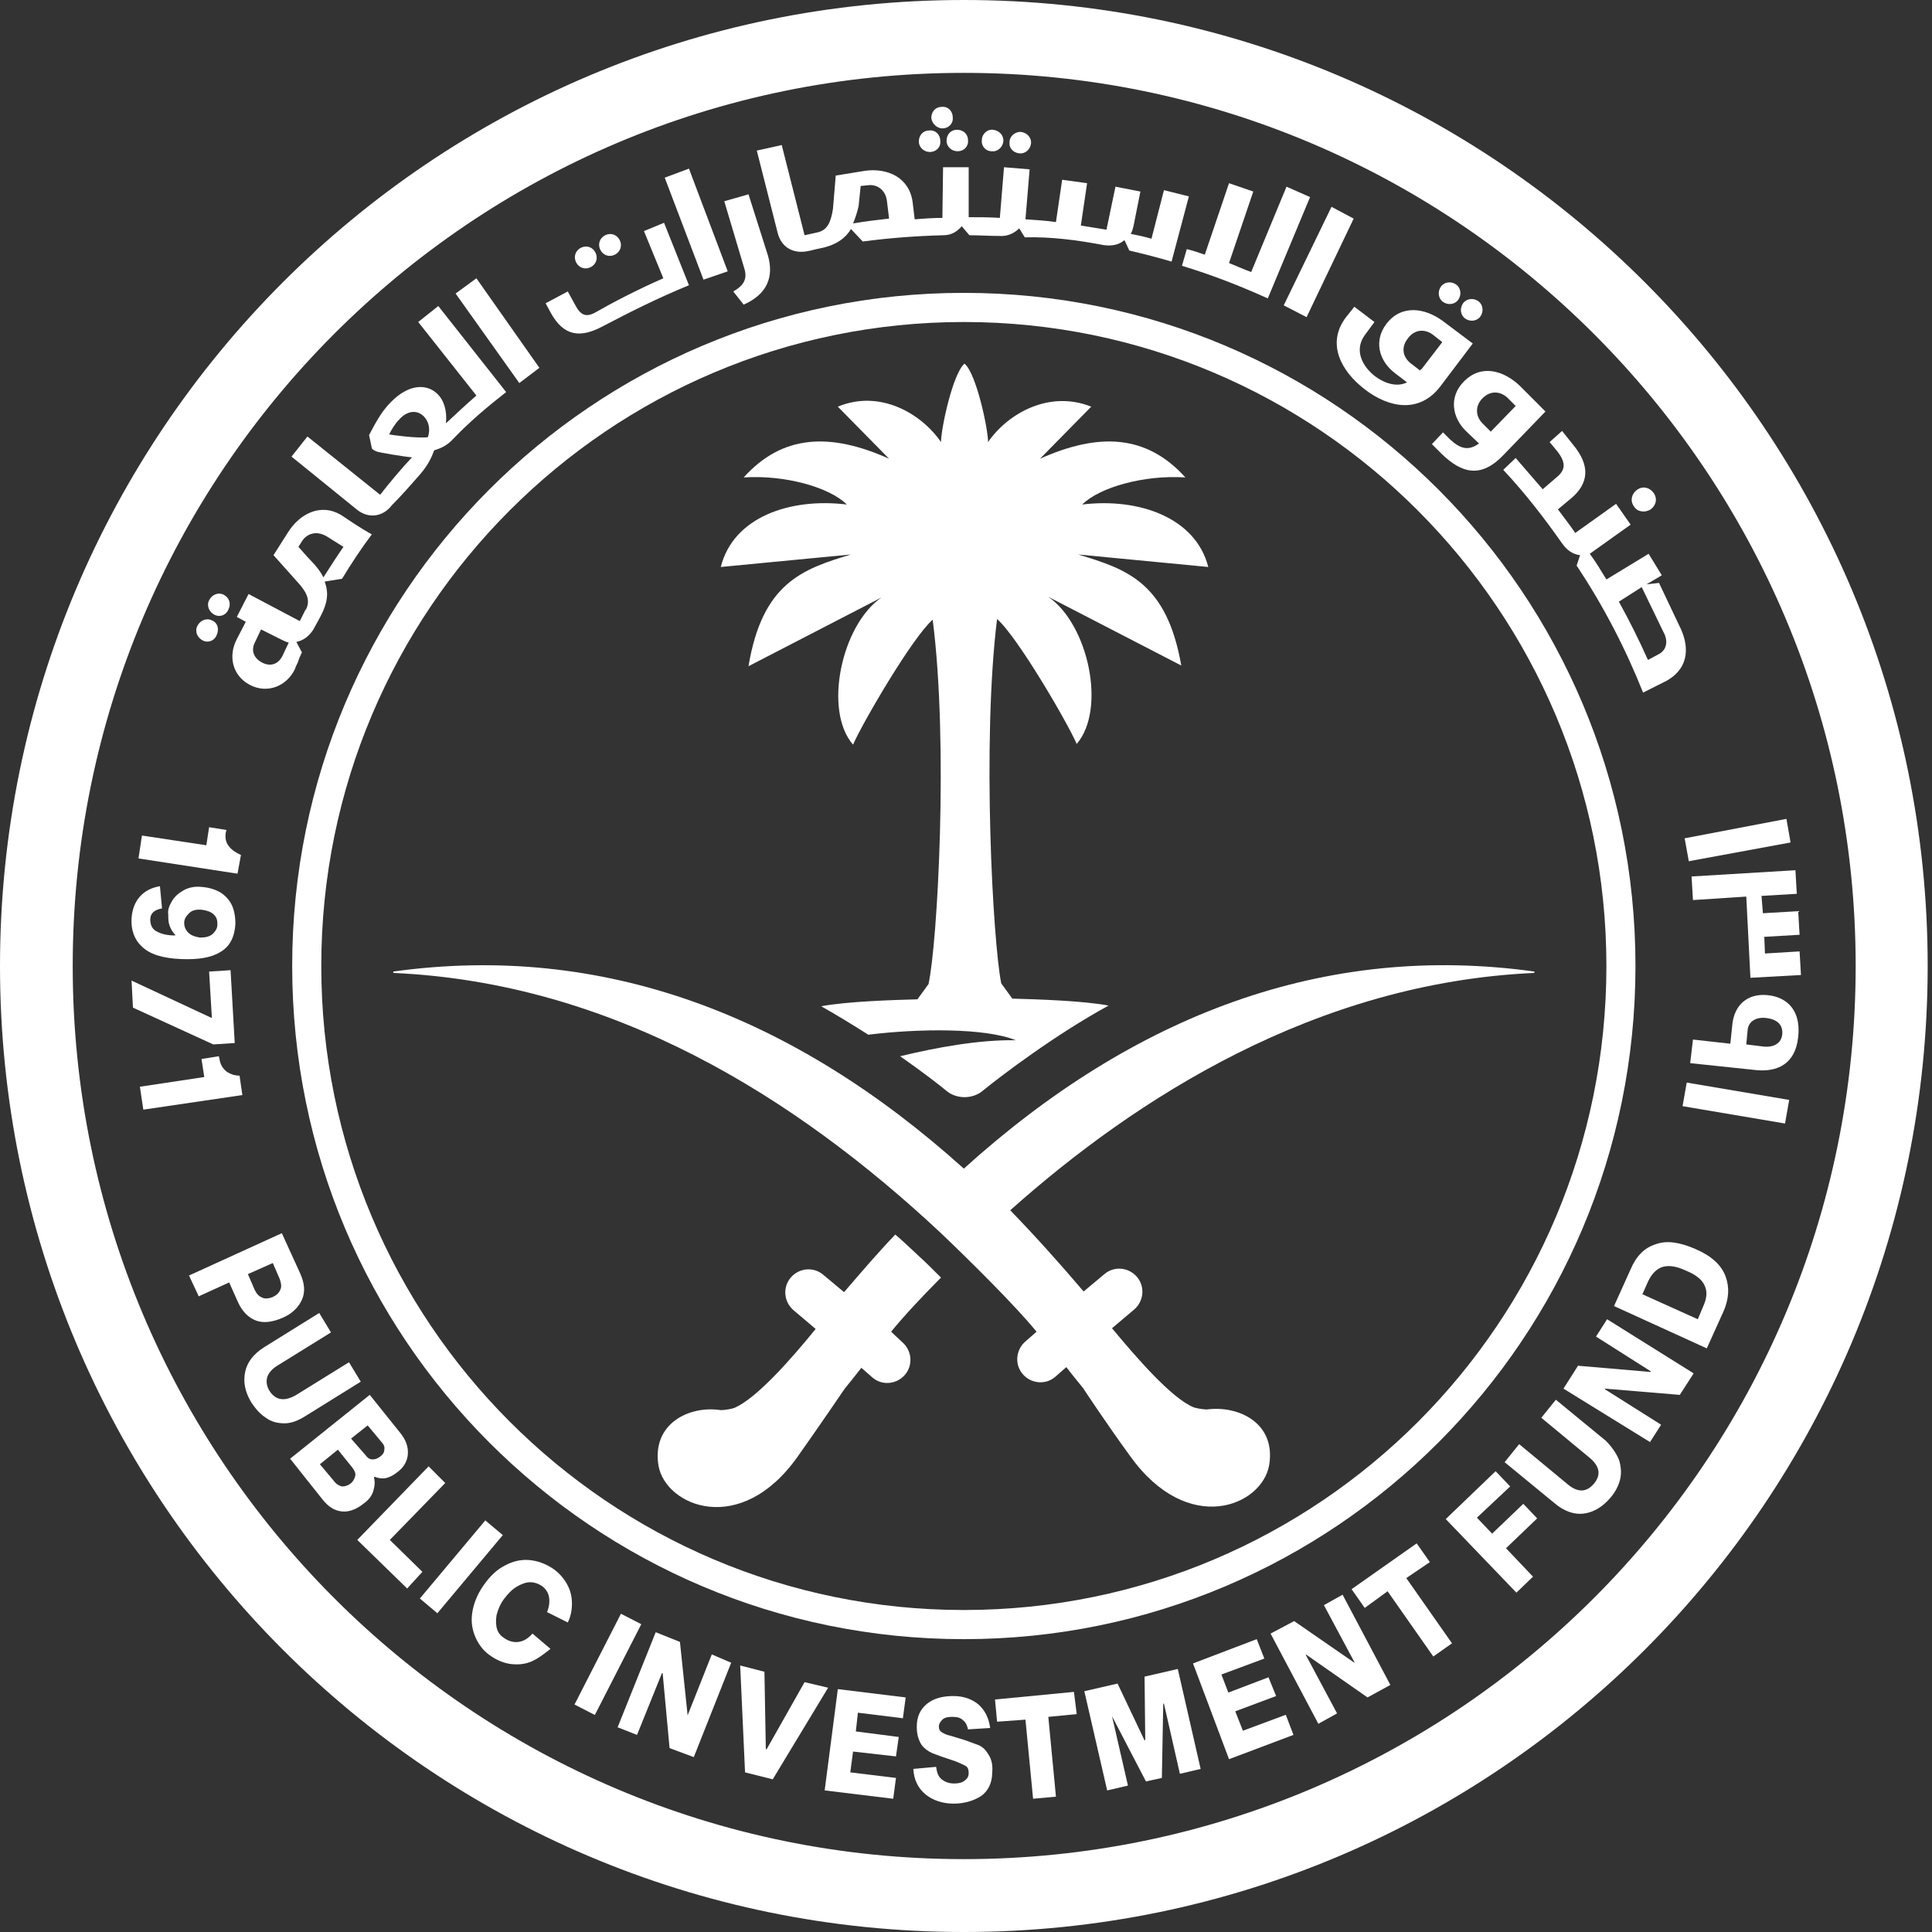 <svg width="85" height="85" viewBox="0 0 85 85" fill="none" xmlns="http://www.w3.org/2000/svg">
<rect x="0" y="0" width="85" height="85" fill="#333333" stroke="none"/>
<path d="M84.81 42.5C84.81 65.979 65.831 85 42.405 85C18.979 85 0 65.979 0 42.5C0 19.021 18.979 0 42.405 0C65.831 0 84.81 19.021 84.81 42.5ZM42.405 3.206C20.745 3.206 3.199 20.792 3.199 42.5C3.199 64.208 20.745 81.794 42.405 81.794C64.064 81.794 81.642 64.208 81.642 42.5C81.642 20.792 64.064 3.206 42.405 3.206Z" fill="white"/>
<path d="M42.405 12.885C26.077 12.885 12.855 26.136 12.855 42.5C12.855 58.865 26.077 72.116 42.405 72.116C58.733 72.116 71.954 58.865 71.954 42.5C71.954 26.136 58.733 12.885 42.405 12.885ZM42.405 70.834C26.777 70.834 14.135 58.133 14.135 42.5C14.135 26.838 26.808 14.167 42.405 14.167C58.002 14.167 70.675 26.868 70.675 42.5C70.675 58.163 58.033 70.834 42.405 70.834Z" fill="white"/>
<path d="M78.595 36.027L78.778 37.065L74.3 37.89L74.117 36.882L78.595 36.027Z" fill="white"/>
<path d="M78.717 48.392L78.534 49.43L74.026 48.667L74.209 47.629L78.717 48.392Z" fill="white"/>
<path d="M74.361 46.774L74.483 45.736L76.128 45.919L76.22 45.034C76.311 44.27 76.829 43.69 77.773 43.782C78.657 43.874 79.236 44.484 79.114 45.614C78.992 46.835 78.169 47.171 77.255 47.079L74.361 46.774ZM77.56 46.041C78.047 46.102 78.382 45.889 78.413 45.492C78.443 45.125 78.23 44.851 77.712 44.789C77.225 44.728 76.92 44.973 76.89 45.309L76.829 45.95L77.56 46.041Z" fill="white"/>
<path d="M79.174 41.126L77.621 41.217L77.651 41.95L79.174 41.858L79.235 42.896L77.011 43.019L76.829 39.446L74.483 39.599L74.422 38.561L78.991 38.286L79.052 39.324L77.499 39.416L77.56 40.179L79.113 40.087L79.174 41.126Z" fill="white"/>
<path d="M10.449 38.439L6.093 37.768L6.245 36.76L9.078 37.188L9.2 36.394L9.962 36.516L9.931 36.638C9.901 36.882 9.931 37.065 10.084 37.249C10.205 37.401 10.388 37.523 10.601 37.615L10.449 38.439Z" fill="white"/>
<path d="M7.555 39.661C7.677 39.447 7.859 39.295 8.073 39.172C8.286 39.05 8.56 38.989 8.865 39.02C9.23 39.05 9.505 39.142 9.748 39.295C9.961 39.447 10.144 39.661 10.236 39.905C10.327 40.15 10.357 40.394 10.357 40.638C10.327 41.218 10.114 41.645 9.687 41.89C9.291 42.134 8.712 42.226 7.981 42.195C7.159 42.164 6.58 41.981 6.245 41.645C5.91 41.34 5.758 40.913 5.788 40.394C5.818 39.997 5.94 39.691 6.154 39.447C6.367 39.203 6.671 39.05 7.037 38.989L7.128 39.966C6.793 40.027 6.611 40.18 6.611 40.455C6.611 40.699 6.702 40.882 6.885 40.974C7.098 41.096 7.372 41.157 7.707 41.157V41.127C7.585 41.004 7.524 40.882 7.463 40.73C7.403 40.577 7.403 40.424 7.403 40.241C7.372 40.058 7.433 39.875 7.555 39.661ZM8.316 40.18C8.195 40.302 8.103 40.424 8.103 40.607C8.103 40.76 8.164 40.913 8.286 41.035C8.408 41.157 8.591 41.218 8.804 41.249C9.017 41.249 9.2 41.218 9.352 41.096C9.474 40.974 9.565 40.852 9.565 40.669C9.565 40.485 9.535 40.363 9.413 40.241C9.291 40.119 9.108 40.058 8.895 40.027C8.621 39.997 8.438 40.058 8.316 40.18Z" fill="white"/>
<path d="M5.849 44.332L5.788 43.142L9.322 44.79L9.2 42.745L10.144 42.684L10.327 45.889L9.383 45.95L5.849 44.332Z" fill="white"/>
<path d="M10.662 48.178L6.306 48.82L6.154 47.812L8.987 47.385L8.865 46.591L9.627 46.469L9.657 46.591C9.688 46.835 9.809 47.018 9.962 47.14C10.145 47.263 10.327 47.324 10.54 47.324L10.662 48.178Z" fill="white"/>
<path d="M72.624 22.411C72.868 22.227 72.929 21.922 72.746 21.678C72.564 21.434 72.259 21.372 72.015 21.556C71.772 21.739 71.711 22.044 71.893 22.288C72.046 22.533 72.381 22.563 72.624 22.411Z" fill="white"/>
<path d="M73.873 27.509L72.99 25.646L72.442 25.708L73.112 25.311L72.533 24.364L70.675 25.494C70.431 25.097 70.218 24.731 69.944 24.364L71.741 23.082L71.101 22.166L69.304 23.448C69.06 23.082 68.786 22.746 68.542 22.41L69.091 21.952C69.913 21.28 69.974 20.487 69.213 19.571L68.725 18.96L68.177 19.449L68.481 19.815C68.908 20.334 68.877 20.67 68.512 20.975L67.872 21.525C67.476 21.067 67.08 20.609 66.684 20.151L66.136 20.67C67.08 21.677 67.933 22.776 68.725 23.906C68.938 24.212 69.213 24.395 69.517 24.425L69.365 24.883C70.522 26.623 71.497 28.486 72.289 30.471L73.325 29.951C74.391 29.341 74.3 28.333 73.873 27.509ZM72.96 28.791L72.503 29.035C72.107 28.15 71.68 27.295 71.223 26.471L72.228 25.83L73.173 27.784C73.416 28.211 73.325 28.608 72.96 28.791Z" fill="white"/>
<path d="M64.796 15.113L63.364 17.006C62.45 18.197 61.11 17.953 60.043 17.128C59.008 16.335 58.337 15.114 59.221 13.953L59.586 13.495L60.47 14.167L60.043 14.747C59.556 15.419 59.952 16.151 60.531 16.579C60.957 16.884 61.475 17.037 61.902 16.823L61.384 16.426C60.653 15.877 60.439 14.991 60.988 14.259C61.658 13.373 62.694 13.556 63.455 14.106L64.796 15.113ZM63.029 14.716C62.694 14.472 62.237 14.472 61.932 14.9C61.627 15.297 61.719 15.724 62.084 15.999L62.48 16.304C62.48 16.274 62.511 16.243 62.541 16.243L63.455 15.052L63.029 14.716ZM63.486 13.282C63.273 13.129 63.242 12.824 63.394 12.61C63.547 12.396 63.851 12.366 64.064 12.518C64.278 12.671 64.308 12.976 64.156 13.19C64.004 13.404 63.699 13.434 63.486 13.282ZM64.461 14.014C64.247 13.862 64.217 13.556 64.369 13.343C64.522 13.129 64.826 13.098 65.039 13.251C65.253 13.404 65.283 13.709 65.131 13.923C64.978 14.136 64.674 14.167 64.461 14.014Z" fill="white"/>
<path d="M67.994 18.105L66.166 19.998C65.161 21.067 64.308 20.823 63.425 19.968L62.998 19.54L63.486 19.021L63.79 19.326C64.247 19.754 64.613 19.846 65.07 19.51L64.521 18.991C63.851 18.349 63.76 17.433 64.399 16.792C65.161 15.998 66.166 16.304 66.867 16.976L67.994 18.105ZM65.587 18.991L66.684 17.861L66.319 17.495C66.014 17.22 65.587 17.159 65.222 17.525C64.887 17.861 64.917 18.319 65.222 18.624L65.587 18.991Z" fill="white"/>
<path d="M27.051 11.205C27.295 11.082 27.387 10.808 27.265 10.563C27.143 10.319 26.869 10.228 26.625 10.35C26.381 10.472 26.29 10.747 26.412 10.991C26.534 11.235 26.808 11.327 27.051 11.205Z" fill="white"/>
<path d="M25.985 11.755C26.229 11.633 26.321 11.358 26.199 11.114C26.077 10.869 25.803 10.778 25.559 10.9C25.315 11.022 25.224 11.297 25.346 11.541C25.468 11.785 25.742 11.877 25.985 11.755Z" fill="white"/>
<path d="M41.644 6.197C41.644 6.442 41.857 6.655 42.131 6.655C42.405 6.655 42.618 6.442 42.588 6.167C42.588 5.892 42.375 5.709 42.1 5.709C41.826 5.709 41.644 5.923 41.644 6.197Z" fill="white"/>
<path d="M40.912 6.687C41.186 6.687 41.4 6.473 41.369 6.198C41.369 5.923 41.156 5.71 40.882 5.74C40.608 5.74 40.425 5.954 40.425 6.229C40.425 6.473 40.638 6.687 40.912 6.687Z" fill="white"/>
<path d="M41.461 5.649C41.735 5.649 41.948 5.435 41.917 5.16C41.917 4.885 41.704 4.672 41.43 4.702C41.156 4.702 40.973 4.916 40.973 5.191C41.004 5.435 41.217 5.649 41.461 5.649Z" fill="white"/>
<path d="M44.842 6.747C45.116 6.778 45.329 6.564 45.36 6.32C45.39 6.045 45.177 5.832 44.903 5.801C44.659 5.801 44.415 5.984 44.415 6.259C44.385 6.503 44.568 6.717 44.842 6.747Z" fill="white"/>
<path d="M43.624 6.655C43.898 6.686 44.111 6.472 44.142 6.228C44.172 5.953 43.959 5.739 43.685 5.709C43.441 5.678 43.197 5.892 43.197 6.167C43.167 6.442 43.38 6.655 43.624 6.655Z" fill="white"/>
<path d="M30.311 12.549L29.215 9.801L28.331 10.167L29.184 12.243C28.057 12.732 26.838 13.373 26.26 13.709C25.803 13.983 25.559 13.892 25.315 13.434L24.98 12.823L24.005 13.342L24.219 13.739C24.797 14.808 25.529 14.869 26.473 14.38C27.691 13.739 28.971 13.098 30.311 12.549Z" fill="white"/>
<path d="M48.528 10.778C48.894 10.839 49.229 10.778 49.472 10.564L49.686 11.022C50.325 11.175 50.935 11.327 51.544 11.51L52.306 8.64L51.209 8.366L50.66 10.503C50.356 10.411 50.051 10.35 49.747 10.289C49.807 10.197 49.838 10.075 49.868 9.953L50.173 8.427L49.076 8.213L48.68 10.106C48.315 10.045 47.919 9.984 47.553 9.923L47.827 8.06L46.731 7.908L46.457 9.77C46.06 9.709 45.543 9.678 45.116 9.648L45.299 7.45L44.172 7.358L43.989 9.587C43.532 9.556 43.075 9.556 42.618 9.556V7.358H41.491L41.461 9.587C41.034 9.587 40.638 9.617 40.242 9.648L40.151 8.885C39.998 7.786 39.023 7.389 38.079 7.511L36.769 7.724L36.647 9.19C36.556 9.77 36.404 10.136 35.947 10.228L35.398 10.35L34.393 6.381L33.296 6.625L34.21 10.228C34.363 10.869 34.88 11.175 35.52 11.052C35.703 11.022 35.886 10.961 36.069 10.93C36.708 10.808 37.165 10.533 37.439 10.075L37.957 10.625C39.115 10.472 40.303 10.381 41.491 10.35C41.857 10.35 42.1 10.197 42.313 9.953L42.649 10.35C43.075 10.35 43.532 10.381 43.959 10.381C44.324 10.411 44.629 10.259 44.842 10.045L45.086 10.442C46.243 10.411 47.401 10.564 48.528 10.778ZM37.531 9.831C37.622 9.617 37.714 9.343 37.775 9.068L37.866 8.182L38.17 8.152C38.566 8.091 38.963 8.335 39.023 8.854L39.115 9.617C38.567 9.678 38.049 9.74 37.531 9.831Z" fill="white"/>
<path d="M57.637 8.671L56.601 8.213L55.047 11.968C54.712 11.846 54.377 11.694 54.072 11.572L55.139 8.427L54.072 8.06L53.006 11.205C52.732 11.114 52.488 11.022 52.214 10.961L52.001 11.694C53.311 12.091 54.56 12.579 55.778 13.129L57.637 8.671Z" fill="white"/>
<path d="M29.245 7.816L30.311 7.419L32.017 11.938L30.951 12.304L29.245 7.816Z" fill="white"/>
<path d="M33.784 11.236C34.058 12.182 33.754 12.945 32.718 13.403L32.261 12.823C32.687 12.579 32.901 12.304 32.748 11.816L31.865 8.854L32.931 8.549L33.784 11.236Z" fill="white"/>
<path d="M58.581 9.099L59.556 9.618L57.484 13.953L56.479 13.434L58.581 9.099Z" fill="white"/>
<path d="M9.322 27.295C9.078 27.173 8.804 27.295 8.682 27.54C8.56 27.784 8.682 28.058 8.926 28.181C9.169 28.303 9.444 28.181 9.535 27.936C9.657 27.662 9.566 27.387 9.322 27.295Z" fill="white"/>
<path d="M9.84 26.165C9.596 26.043 9.322 26.165 9.2 26.409C9.078 26.654 9.2 26.928 9.444 27.05C9.688 27.173 9.962 27.05 10.053 26.806C10.175 26.562 10.084 26.287 9.84 26.165Z" fill="white"/>
<path d="M16.359 23.509C16.237 23.448 15.81 23.204 15.049 22.685C14.135 22.105 13.191 22.593 12.673 23.418L12.033 24.425L13.069 25.585C13.465 26.013 13.678 26.379 13.465 26.807L13.434 26.837L13.373 26.959L13.191 27.326L10.936 26.135L10.418 27.143L10.814 27.356L10.418 28.12C10.022 28.883 10.236 29.738 10.997 30.135C11.759 30.532 12.612 30.196 12.977 29.433L13.008 29.341C13.069 29.219 13.13 29.097 13.16 28.974L13.282 28.7L13.038 28.242C13.343 28.181 13.586 27.997 13.769 27.723C13.861 27.57 14.104 27.112 14.104 27.112C14.409 26.532 14.47 26.105 14.287 25.585L15.049 25.463C15.475 24.761 15.902 24.12 16.359 23.509ZM12.429 28.852C12.246 29.219 11.911 29.341 11.546 29.158C11.18 28.974 11.028 28.639 11.21 28.272L11.485 27.692L12.338 28.12C12.459 28.181 12.581 28.242 12.703 28.272L12.429 28.852ZM14.287 25.311L14.226 25.402C14.135 25.189 13.891 24.883 13.739 24.731C13.586 24.578 13.13 24.059 13.13 24.059L13.282 23.815C13.495 23.479 13.922 23.326 14.379 23.601L15.11 24.059C14.835 24.456 14.561 24.883 14.287 25.311Z" fill="white"/>
<path d="M18.522 20.822C18.826 20.456 18.979 20.15 19.101 19.814C19.375 19.723 19.649 19.631 19.954 19.295C20.654 18.563 21.446 17.891 22.269 17.25L19.283 13.464L18.4 14.166L20.959 17.402C20.502 17.799 20.045 18.227 19.619 18.624C19.68 18.074 19.527 17.586 19.223 17.311C18.766 16.883 17.974 16.883 17.181 17.708C16.755 18.135 16.481 18.685 16.237 19.143C16.237 19.143 16.359 19.692 16.359 19.723C16.389 19.784 16.511 19.845 16.603 19.875C16.694 19.906 17.73 20.089 18.126 20.12C17.638 20.639 17.181 21.188 16.724 21.768L13.526 19.204L12.825 20.089L15.689 22.41C16.207 22.837 16.846 22.745 17.242 22.226C17.699 21.768 18.095 21.311 18.522 20.822ZM17.12 19.112C17.242 18.868 17.395 18.624 17.578 18.441C17.913 18.074 18.339 18.013 18.644 18.318C18.857 18.532 18.948 18.868 18.826 19.234C18.369 19.295 17.273 19.143 17.12 19.112Z" fill="white"/>
<path d="M20.045 12.915L20.959 12.243L23.731 16.182L22.848 16.853L20.045 12.915Z" fill="white"/>
<path d="M13.282 57.186C13.13 57.522 12.855 57.796 12.429 57.98C12.002 58.163 11.607 58.224 11.271 58.102C10.936 57.98 10.662 57.705 10.479 57.308L10.083 56.422L8.743 57.033L8.316 56.117L12.399 54.255L13.221 56.056C13.404 56.483 13.434 56.85 13.282 57.186ZM11.21 56.758C11.302 56.941 11.393 57.033 11.546 57.094C11.667 57.155 11.85 57.125 12.002 57.064C12.185 56.972 12.277 56.88 12.338 56.728C12.399 56.606 12.368 56.453 12.307 56.27L12.002 55.568L10.906 56.056L11.21 56.758Z" fill="white"/>
<path d="M12.521 62.62C12.216 62.62 11.942 62.559 11.698 62.376C11.454 62.223 11.241 61.979 11.058 61.704C10.784 61.246 10.693 60.819 10.784 60.361C10.876 59.933 11.15 59.567 11.637 59.262L14.044 57.766L14.562 58.621L12.246 60.056C11.729 60.361 11.607 60.758 11.851 61.185C12.125 61.613 12.521 61.674 13.039 61.368L15.354 59.933L15.872 60.788L13.465 62.284C13.13 62.498 12.825 62.62 12.521 62.62Z" fill="white"/>
<path d="M17.943 63.994C17.913 64.299 17.76 64.574 17.456 64.788C17.303 64.91 17.12 65.001 16.968 65.032C16.785 65.062 16.633 65.032 16.481 64.971L16.45 65.001C16.511 65.215 16.481 65.398 16.42 65.612C16.359 65.795 16.237 65.978 16.024 66.131C15.689 66.406 15.354 66.528 15.049 66.498C14.714 66.467 14.44 66.284 14.196 65.978L12.764 64.177L16.267 61.368L17.638 63.078C17.852 63.353 17.973 63.658 17.943 63.994ZM14.714 65.185C14.805 65.307 14.927 65.368 15.049 65.398C15.171 65.398 15.293 65.368 15.415 65.276C15.536 65.185 15.597 65.062 15.628 64.94C15.658 64.818 15.597 64.696 15.506 64.574L14.866 63.78L14.074 64.421L14.714 65.185ZM16.085 64.024C16.176 64.147 16.267 64.208 16.389 64.208C16.511 64.208 16.602 64.177 16.724 64.085C16.846 63.994 16.907 63.902 16.907 63.78C16.938 63.658 16.877 63.536 16.785 63.444L16.176 62.712L15.445 63.292L16.085 64.024Z" fill="white"/>
<path d="M17.151 67.75L18.583 69.154L17.913 69.887L15.719 67.75L18.857 64.514L19.588 65.246L17.151 67.75Z" fill="white"/>
<path d="M21.351 66.891L18.472 70.328L19.242 70.976L22.121 67.538L21.351 66.891Z" fill="white"/>
<path d="M23.396 73.092C23.122 73.214 22.817 73.245 22.513 73.214C22.208 73.184 21.903 73.062 21.629 72.879C21.294 72.665 21.081 72.39 20.929 72.054C20.776 71.718 20.715 71.352 20.776 70.955C20.837 70.558 20.989 70.161 21.264 69.764C21.538 69.368 21.843 69.062 22.208 68.879C22.543 68.696 22.909 68.604 23.274 68.635C23.64 68.665 23.975 68.787 24.31 69.001C24.584 69.184 24.797 69.428 24.95 69.703C25.102 69.978 25.163 70.253 25.163 70.558C25.163 70.864 25.102 71.138 24.98 71.382L24.066 70.925C24.158 70.711 24.188 70.497 24.158 70.283C24.127 70.07 24.005 69.886 23.823 69.764C23.67 69.673 23.518 69.612 23.335 69.612C23.152 69.612 22.97 69.673 22.756 69.795C22.543 69.917 22.36 70.1 22.178 70.344C21.995 70.589 21.903 70.833 21.843 71.077C21.812 71.291 21.812 71.505 21.873 71.688C21.934 71.871 22.056 71.993 22.208 72.085C22.391 72.207 22.604 72.268 22.817 72.237C23.031 72.207 23.244 72.085 23.427 71.871L24.219 72.543C23.914 72.787 23.67 72.97 23.396 73.092Z" fill="white"/>
<path d="M27.319 70.998L25.276 74.992L26.171 75.452L28.214 71.458L27.319 70.998Z" fill="white"/>
<path d="M29.123 73.612L28.026 76.329L27.173 75.993L28.849 71.81L29.915 72.238L30.25 75.444V75.474L31.316 72.787L32.169 73.154L30.524 77.306L29.458 76.909L29.154 73.612H29.123Z" fill="white"/>
<path d="M32.565 73.275L33.632 73.55L33.693 76.939L33.723 76.97L35.398 74.008L36.434 74.252L33.997 78.283L32.779 77.977L32.565 73.275Z" fill="white"/>
<path d="M37.531 77.061L37.409 77.977L39.419 78.222L39.298 79.138L36.282 78.771L36.861 74.314L39.846 74.68L39.724 75.596L37.744 75.352L37.653 76.176L39.541 76.42L39.419 77.275L37.531 77.061Z" fill="white"/>
<path d="M42.374 75.688C42.253 75.566 42.1 75.535 41.887 75.535C41.704 75.535 41.552 75.566 41.461 75.657C41.369 75.749 41.308 75.841 41.308 75.963C41.308 76.085 41.339 76.146 41.43 76.207C41.522 76.268 41.643 76.329 41.796 76.36L42.405 76.543C42.679 76.634 42.892 76.726 43.075 76.787C43.258 76.879 43.38 77.001 43.502 77.214C43.623 77.398 43.684 77.672 43.654 77.978C43.654 78.436 43.471 78.802 43.167 79.016C42.831 79.23 42.435 79.352 41.948 79.352C41.461 79.352 41.034 79.199 40.73 78.955C40.394 78.68 40.212 78.314 40.181 77.825L41.186 77.734C41.217 77.978 41.278 78.161 41.43 78.283C41.583 78.405 41.765 78.466 41.978 78.466C42.161 78.466 42.314 78.436 42.435 78.344C42.557 78.252 42.618 78.161 42.618 78.008C42.618 77.856 42.588 77.764 42.496 77.703C42.405 77.642 42.253 77.581 42.039 77.489L41.491 77.306C41.247 77.214 41.034 77.153 40.882 77.062C40.73 76.97 40.577 76.848 40.486 76.665C40.394 76.482 40.334 76.268 40.334 75.963C40.334 75.535 40.486 75.199 40.79 74.955C41.095 74.711 41.491 74.619 41.948 74.619C42.374 74.619 42.74 74.741 43.045 74.986C43.319 75.23 43.502 75.566 43.563 76.024L42.588 76.085C42.557 75.932 42.496 75.779 42.374 75.688Z" fill="white"/>
<path d="M45.451 79.137L45.116 75.657L43.867 75.748L43.776 74.771L47.249 74.436L47.371 75.413L46.122 75.535L46.457 79.046L45.451 79.137Z" fill="white"/>
<path d="M51.209 74.955H51.178L51.117 78.222L50.417 78.375L48.924 75.505L49.625 78.558L48.711 78.772L47.706 74.406L49.168 74.07L50.356 76.573L50.386 76.543L50.356 73.764L51.818 73.428L52.823 77.825L51.91 78.039L51.209 74.955Z" fill="white"/>
<path d="M54.346 75.29L54.682 76.145L56.57 75.443L56.906 76.329L54.072 77.397L52.488 73.184L55.291 72.115L55.626 72.97L53.737 73.672L54.042 74.466L55.809 73.794L56.144 74.619L54.346 75.29Z" fill="white"/>
<path d="M57.454 72.817L58.825 75.382L58.002 75.84L55.9 71.871L56.936 71.321L59.587 73.153V73.123L58.246 70.619L59.069 70.161L61.17 74.13L60.165 74.68L57.454 72.787V72.817Z" fill="white"/>
<path d="M63.059 72.879L61.048 70.009L60.043 70.742L59.464 69.917L62.328 67.902L62.907 68.727L61.871 69.429L63.882 72.299L63.059 72.879Z" fill="white"/>
<path d="M67.629 66.803L66.258 68.116L67.446 69.367L66.715 70.07L63.607 66.833L65.801 64.727L66.441 65.398L64.978 66.772L65.648 67.474L67.019 66.162L67.629 66.803Z" fill="white"/>
<path d="M71.223 64.208C71.315 64.483 71.345 64.788 71.284 65.063C71.223 65.338 71.071 65.643 70.858 65.887C70.523 66.284 70.127 66.528 69.7 66.589C69.274 66.65 68.817 66.498 68.39 66.131L66.197 64.33L66.837 63.536L68.939 65.276C69.395 65.673 69.791 65.673 70.126 65.276C70.462 64.88 70.37 64.483 69.913 64.116L67.811 62.376L68.451 61.582L70.644 63.383C70.919 63.658 71.101 63.933 71.223 64.208Z" fill="white"/>
<path d="M70.614 61.125L73.082 62.682L72.594 63.445L68.786 61.094L69.426 60.087L72.624 60.361V60.331L70.218 58.804L70.705 58.041L74.513 60.422L73.904 61.369L70.614 61.094V61.125Z" fill="white"/>
<path d="M72.838 54.743C73.326 54.56 73.904 54.652 74.605 54.957C75.306 55.262 75.732 55.659 75.915 56.148C76.098 56.636 76.067 57.155 75.823 57.705L75.092 59.323L71.01 57.461L71.741 55.843C71.985 55.263 72.351 54.896 72.838 54.743ZM74.94 57.461C75.092 57.125 75.123 56.82 75.001 56.575C74.91 56.331 74.635 56.087 74.178 55.904C73.722 55.69 73.386 55.659 73.112 55.751C72.868 55.843 72.655 56.056 72.503 56.392L72.259 56.942L74.696 58.041L74.94 57.461Z" fill="white"/>
<path fill-rule="evenodd" clip-rule="evenodd" d="M67.507 42.805V42.744C58.307 41.462 49.899 44.637 42.405 51.415C34.911 44.668 26.534 41.462 17.303 42.744V42.805C26.899 43.233 34.941 48.209 41.4 54.255C42.649 55.445 44.659 57.43 45.604 58.59L45.116 59.017C44.69 59.384 44.629 60.025 44.994 60.453C45.36 60.88 46 60.941 46.426 60.575L46.914 60.147C47.218 60.544 47.523 60.91 47.645 61.063C47.645 61.063 48.65 62.59 49.716 64.055C52.275 67.627 55.535 66.254 55.839 64.452C56.144 62.59 54.468 61.826 53.098 62.01C53.098 62.01 52.824 62.01 52.519 61.918C51.544 61.521 49.99 59.72 48.924 58.437L49.899 57.613C50.325 57.247 50.386 56.605 50.021 56.178C49.655 55.751 49.016 55.69 48.589 56.056L47.675 56.819C46.609 55.568 45.543 54.377 44.446 53.247C49.96 48.331 57.88 43.233 67.507 42.805Z" fill="white"/>
<path d="M47.431 24.395L53.159 24.945C52.61 22.777 50.112 21.892 47.614 22.197C48.376 21.434 50.356 20.884 52.153 21.006C50.447 19.113 48.345 19.022 45.756 20.182L48.01 17.892C46.182 17.159 44.355 18.167 43.471 19.449C43.471 18.869 42.953 16.427 42.435 15.999C41.918 16.427 41.4 18.869 41.4 19.449C40.516 18.167 38.688 17.129 36.861 17.892L39.115 20.182C36.526 19.022 34.424 19.113 32.718 21.006C34.515 20.884 36.495 21.434 37.257 22.197C34.759 21.892 32.261 22.747 31.712 24.945L37.44 24.395C35.307 25.036 33.54 25.647 32.931 29.311L38.78 26.288C37.013 27.509 36.221 31.265 37.531 32.761C37.957 31.784 40.151 28.029 41.034 27.265C41.735 32.7 41.247 41.493 40.851 43.294L40.364 43.966C39.267 43.996 37.257 44.058 36.13 44.271C36.83 44.668 37.531 45.096 38.201 45.523C40.425 45.248 43.349 45.218 44.69 45.767C43.106 45.737 41.247 46.073 39.602 46.47C40.516 47.111 41.278 47.691 41.644 47.996C41.857 48.179 42.161 48.271 42.435 48.271C42.71 48.271 43.014 48.179 43.227 47.996C44.05 47.325 46.426 45.523 48.772 44.241C47.645 44.027 45.634 43.966 44.538 43.935L44.05 43.264C43.684 41.462 43.197 32.639 43.867 27.235C44.751 27.998 46.944 31.753 47.371 32.73C48.681 31.204 47.888 27.479 46.122 26.258L51.971 29.28C51.331 25.616 49.564 25.036 47.431 24.395Z" fill="white"/>
<path fill-rule="evenodd" clip-rule="evenodd" d="M39.206 58.59C39.724 57.949 40.547 57.063 41.4 56.208C41.065 55.873 40.73 55.537 40.425 55.262C40.09 54.957 39.755 54.621 39.389 54.315C38.628 55.109 37.897 55.964 37.135 56.849L36.221 56.086C35.795 55.72 35.155 55.781 34.789 56.208C34.424 56.636 34.485 57.277 34.911 57.643L35.886 58.468C34.82 59.781 33.266 61.551 32.291 61.948C31.987 62.04 31.712 62.04 31.712 62.04C30.342 61.826 28.666 62.62 28.971 64.483C29.276 66.253 32.566 67.658 35.094 64.085C36.13 62.62 37.166 61.093 37.166 61.093C37.287 60.941 37.592 60.574 37.897 60.178L38.384 60.605C38.81 60.971 39.45 60.91 39.816 60.483C40.181 60.055 40.12 59.414 39.694 59.048L39.206 58.59Z" fill="white"/>
</svg>
